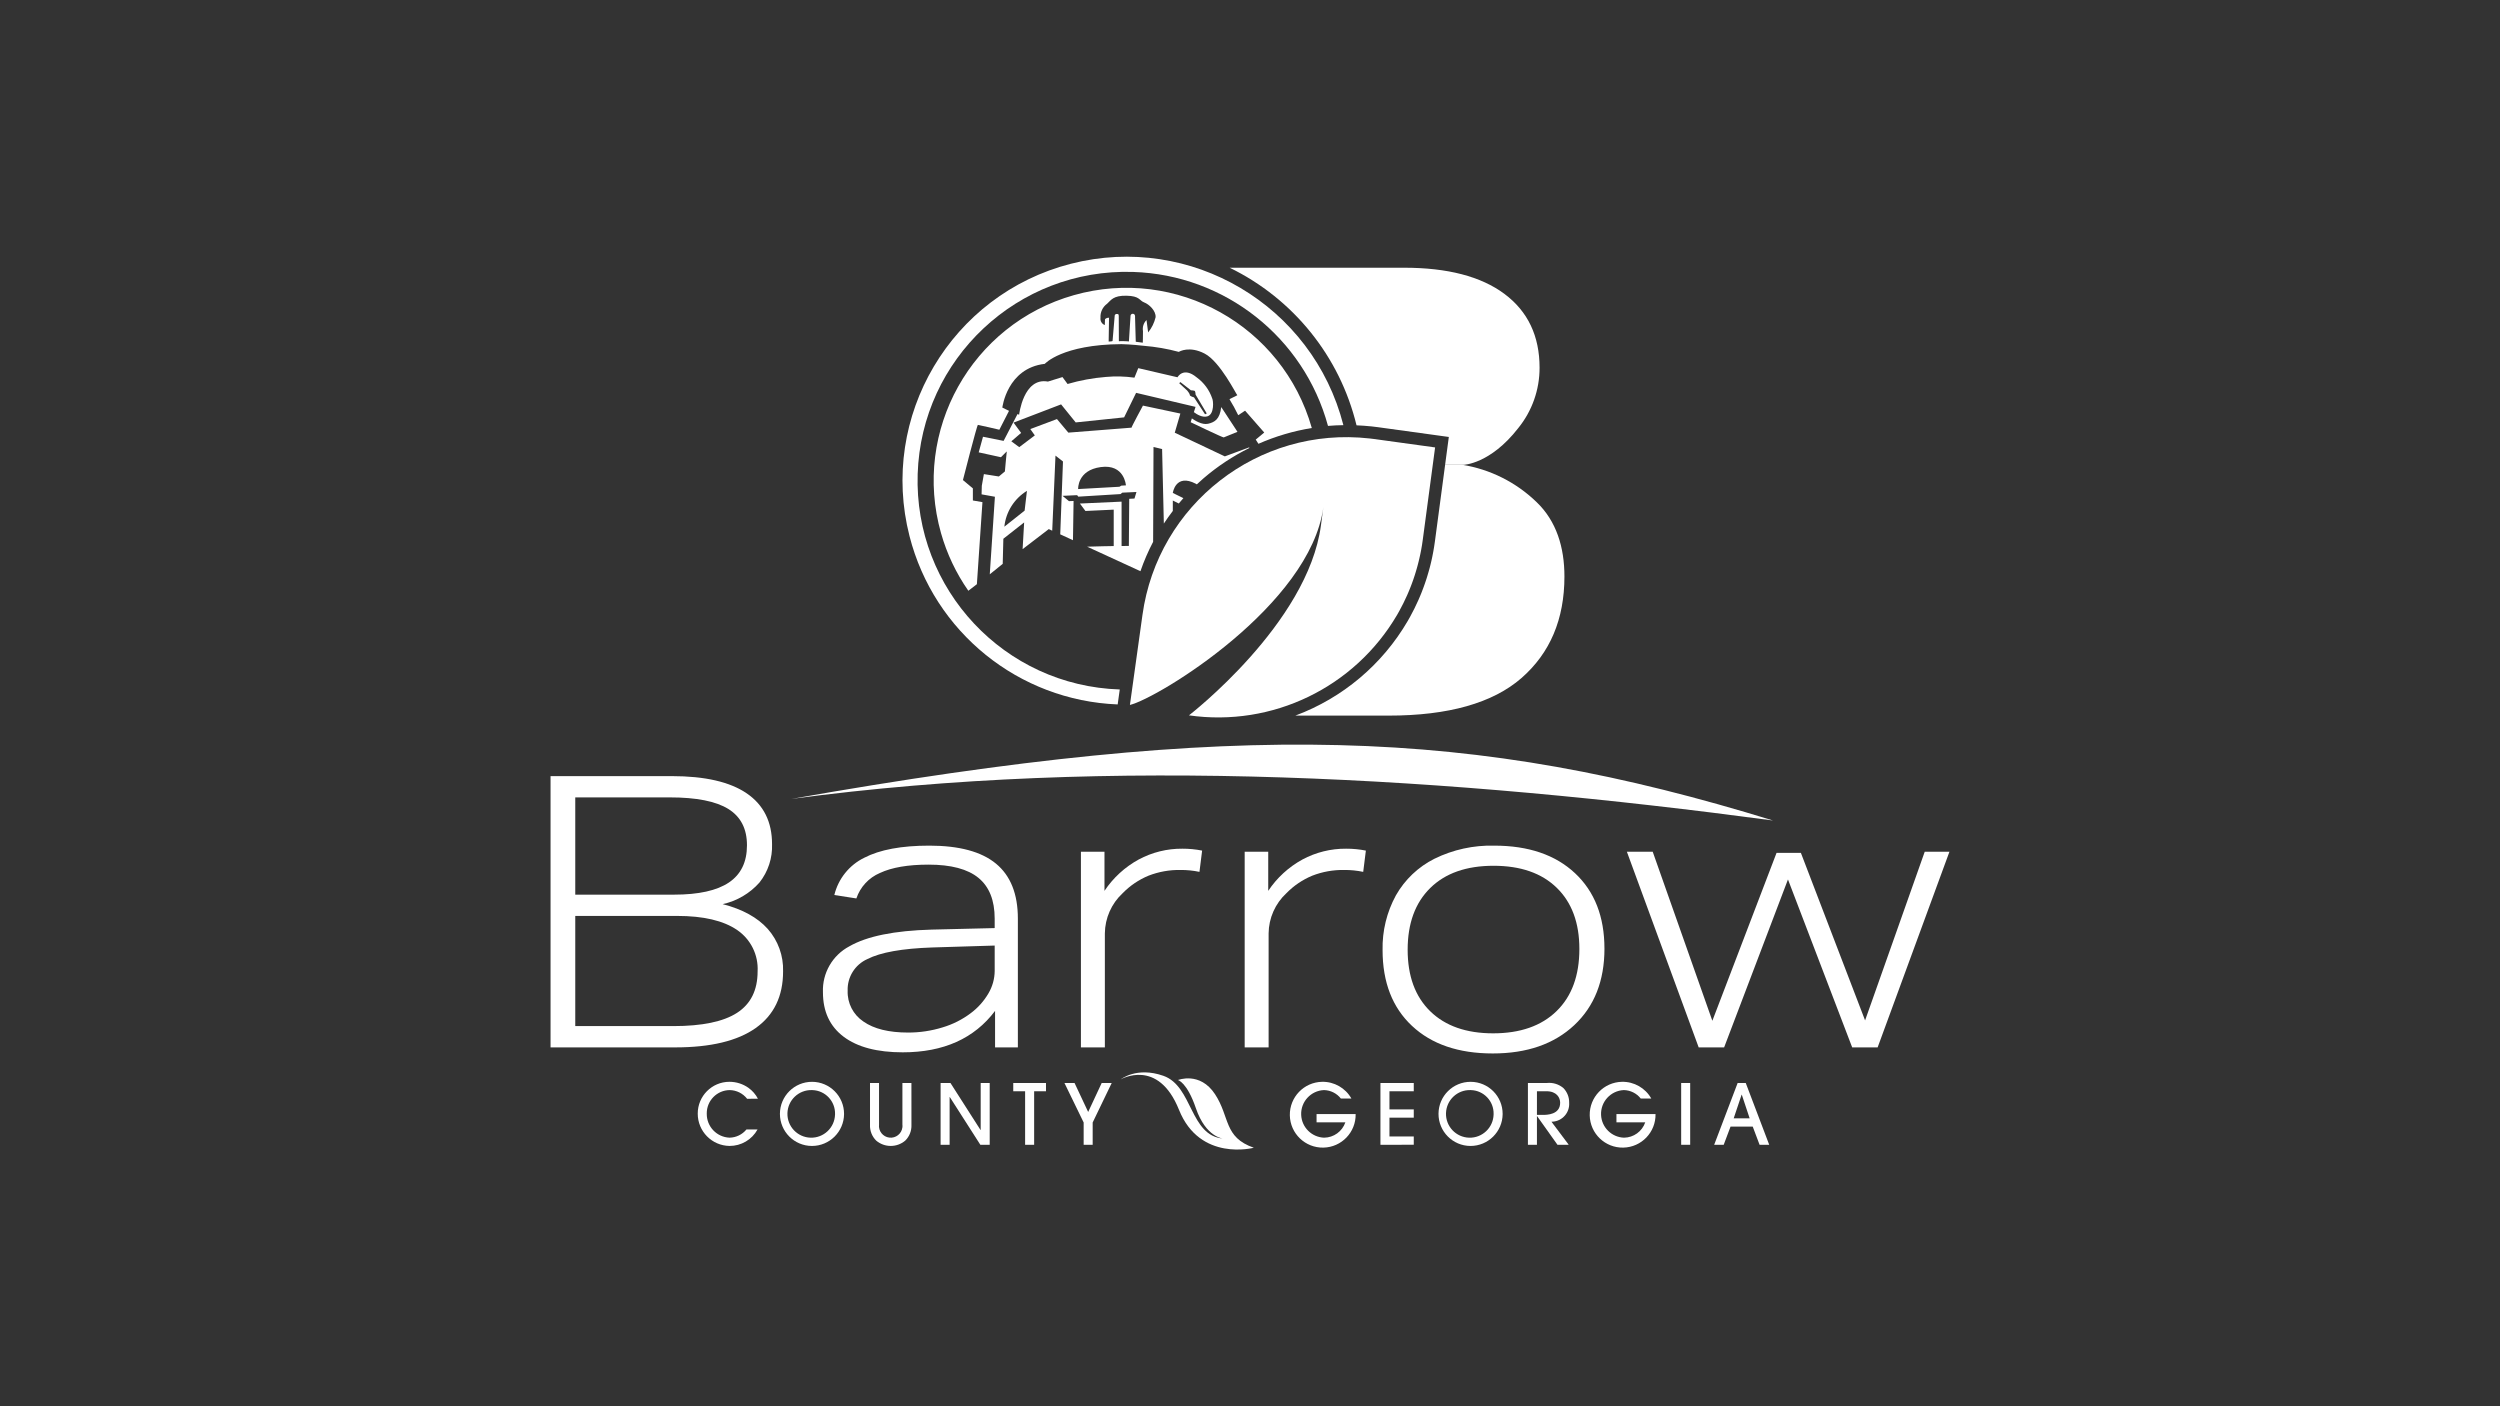 <?xml version="1.0" encoding="UTF-8" standalone="no"?><!DOCTYPE svg PUBLIC "-//W3C//DTD SVG 1.1//EN" "http://www.w3.org/Graphics/SVG/1.1/DTD/svg11.dtd"><svg width="100%" height="100%" viewBox="0 0 672 378" version="1.1" xmlns="http://www.w3.org/2000/svg" xmlns:xlink="http://www.w3.org/1999/xlink" xml:space="preserve" xmlns:serif="http://www.serif.com/" style="fill-rule:evenodd;clip-rule:evenodd;stroke-linejoin:round;stroke-miterlimit:2;"><rect x="0" y="0" width="672" height="378" fill="#333333" stroke="none"/><rect id="Page-2" serif:id="Page 2" x="0" y="0" width="672" height="378" style="fill:none;"/><g id="Layer-1" serif:id="Layer 1"><path d="M301.231,290.151c0,0 4.277,-3.51 11.482,-0.976c7.961,2.804 7.067,16.145 16.072,16.871c0,0 -4.66,-0.318 -7.332,-8.157c-2.389,-7.009 -4.826,-7.574 -4.826,-7.574c0,0 5.913,-2.375 9.972,3.807c4.061,6.181 2.292,11.561 10.429,14.392c0,0 -14.476,3.863 -20.116,-10.201c-5.64,-14.063 -15.683,-8.164 -15.683,-8.164" style="fill:#fff;fill-rule:nonzero;"/><path d="M200.822,295.349c-1.124,-1.443 -2.841,-2.301 -4.669,-2.333c-3.445,0.034 -6.21,2.855 -6.176,6.301c0.001,0.016 0.001,0.034 0.001,0.051c-0.039,3.452 2.68,6.306 6.129,6.436c1.761,-0.033 3.418,-0.838 4.534,-2.2l2.986,-0c-1.514,2.745 -4.408,4.441 -7.542,4.423c-4.742,-0.073 -8.545,-3.946 -8.531,-8.688c-0.015,-4.707 3.788,-8.536 8.495,-8.552l0.058,-0c1.818,0.004 3.589,0.569 5.073,1.617c1.072,0.765 1.949,1.773 2.558,2.94l-2.916,0.005Z" style="fill:#fff;fill-rule:nonzero;"/><path d="M218.24,293.015c-3.533,-0.101 -6.479,2.683 -6.578,6.216c-0.101,3.533 2.682,6.478 6.216,6.578c3.533,0.101 6.478,-2.683 6.578,-6.216c0.001,-0.037 0.002,-0.075 0.003,-0.113c0.1,-3.467 -2.628,-6.361 -6.097,-6.462c-0.04,-0.002 -0.081,-0.002 -0.122,-0.002m0,15.017c-4.76,-0.013 -8.609,-3.882 -8.597,-8.644c0.013,-4.76 3.882,-8.608 8.643,-8.596c4.76,0.012 8.609,3.882 8.597,8.643l0,0.022c-0.037,4.747 -3.896,8.577 -8.643,8.575" style="fill:#fff;fill-rule:nonzero;"/><path d="M244.997,302.353c0.072,1.595 -0.54,3.146 -1.684,4.261c-2.246,1.887 -5.524,1.887 -7.77,0c-1.144,-1.115 -1.756,-2.666 -1.684,-4.261l0,-11.25l2.424,0l0,11.178c-0.202,1.735 1.04,3.306 2.776,3.509c1.736,0.203 3.306,-1.041 3.509,-2.776c0.029,-0.243 0.029,-0.489 0,-0.733l0,-11.178l2.422,0l0.007,11.25Z" style="fill:#fff;fill-rule:nonzero;"/><path d="M263.518,307.719l-8.215,-12.84l-0.045,-0l-0,12.84l-2.426,-0l-0,-16.615l2.649,-0l8.082,12.638l0.045,-0l-0,-12.638l2.423,-0l-0,16.611l-2.513,0.004Z" style="fill:#fff;fill-rule:nonzero;"/><path d="M275.55,307.719l-0,-14.389l-3.188,-0l-0,-2.226l8.801,-0l-0,2.222l-3.187,-0l-0,14.389l-2.426,0.004Z" style="fill:#fff;fill-rule:nonzero;"/><path d="M291.286,307.719l0,-5.993l-5.162,-10.618l2.716,-0l3.659,7.789l3.635,-7.789l2.693,-0l-5.118,10.618l0,5.993l-2.423,-0Z" style="fill:#fff;fill-rule:nonzero;"/><path d="M360.423,295.282c-1.097,-1.395 -2.759,-2.226 -4.533,-2.267c-3.533,0.146 -6.279,3.128 -6.133,6.662c0.138,3.336 2.818,6.006 6.155,6.132c2.591,-0.023 4.884,-1.678 5.724,-4.13l-7.744,0l-0,-2.223l10.505,0c0.098,4.885 -3.783,8.925 -8.667,9.022c-4.885,0.099 -8.925,-3.782 -9.023,-8.667c-0.097,-4.884 3.782,-8.924 8.667,-9.022c3.253,-0.066 6.279,1.66 7.88,4.492l-2.831,0.001Z" style="fill:#fff;fill-rule:nonzero;"/><path d="M371.063,307.719l0,-16.615l8.957,-0l0,2.222l-6.533,-0l0,4.888l6.534,-0l-0,2.224l-6.534,-0l0,5.049l6.534,-0l-0,2.223l-8.957,0.009Z" style="fill:#fff;fill-rule:nonzero;"/><path d="M395.262,293.015c-3.533,-0.101 -6.479,2.683 -6.579,6.216c-0.1,3.534 2.683,6.478 6.217,6.579c3.533,0.101 6.478,-2.684 6.578,-6.216c0.001,-0.038 0.002,-0.075 0.002,-0.113c0.101,-3.469 -2.628,-6.361 -6.096,-6.464c-0.041,-0 -0.081,-0.002 -0.122,-0.002m-0,15.017c-4.761,-0.015 -8.606,-3.887 -8.591,-8.649c0.017,-4.76 3.889,-8.606 8.649,-8.59c4.76,0.015 8.607,3.887 8.59,8.649l-0,0.015c-0.036,4.75 -3.898,8.579 -8.648,8.575" style="fill:#fff;fill-rule:nonzero;"/><path d="M413.129,299.682l1.662,-0c0.988,-0 4.579,-0.045 4.579,-3.259c-0,-1.39 -0.942,-3.096 -3.681,-3.096l-2.558,-0l-0.002,6.355Zm5.522,8.037l-5.477,-7.699l-0.045,-0l-0,7.699l-2.424,-0l-0,-16.615l5.139,-0c1.602,-0.162 3.201,0.341 4.422,1.391c1.011,1.054 1.56,2.468 1.527,3.928c0.179,2.63 -1.809,4.906 -4.437,5.085c-0.109,0.007 -0.217,0.011 -0.327,0.011l4.649,6.195l-3.027,0.005Z" style="fill:#fff;fill-rule:nonzero;"/><path d="M441.031,295.282c-1.097,-1.395 -2.76,-2.226 -4.533,-2.267c-3.533,0.146 -6.28,3.128 -6.133,6.662c0.138,3.336 2.817,6.006 6.155,6.132c2.59,-0.023 4.884,-1.678 5.723,-4.13l-7.743,0l0,-2.223l10.505,0c0.097,4.885 -3.784,8.925 -8.668,9.022c-4.885,0.099 -8.924,-3.782 -9.022,-8.667c-0.098,-4.884 3.782,-8.924 8.667,-9.022c3.252,-0.066 6.278,1.66 7.879,4.492l-2.83,0.001Z" style="fill:#fff;fill-rule:nonzero;"/><rect x="451.898" y="291.107" width="2.423" height="16.611" style="fill:#fff;"/><path d="M470.304,300.603l-2.111,-6.353l-0.045,0l-2.131,6.353l4.287,0Zm2.671,7.115l-1.842,-4.887l-5.964,0l-1.84,4.887l-2.56,0l6.308,-16.611l2.179,0l6.307,16.611l-2.588,0Z" style="fill:#fff;fill-rule:nonzero;"/><path d="M180.975,275.815c7.762,0 13.48,-1.19 17.156,-3.573c3.676,-2.382 5.514,-6.093 5.515,-11.131c0.24,-4.421 -1.853,-8.645 -5.515,-11.132c-3.676,-2.519 -9.054,-3.779 -16.136,-3.779l-27.364,0l-0,29.615l26.344,0Zm0.204,-35.334c6.601,0 11.52,-1.09 14.756,-3.268c3.236,-2.178 4.853,-5.514 4.851,-10.008c-0,-4.429 -1.668,-7.68 -5.005,-9.753c-3.336,-2.074 -8.578,-3.112 -15.725,-3.114l-25.425,0l-0,26.144l26.548,-0.001Zm-33.19,41.054l-0,-72.916l32.577,0c8.919,0 15.642,1.549 20.17,4.646c4.527,3.098 6.791,7.642 6.79,13.632c0.14,3.731 -1.055,7.388 -3.371,10.314c-2.602,2.94 -6.069,4.978 -9.902,5.822c5.311,1.362 9.344,3.577 12.102,6.642c2.788,3.146 4.267,7.238 4.136,11.438c-0,6.673 -2.452,11.744 -7.354,15.217c-4.902,3.471 -12.119,5.208 -21.65,5.208l-33.498,-0.003Z" style="fill:#fff;fill-rule:nonzero;"/><path d="M267.37,254.166l-16.748,0.511c-8.106,0.272 -13.926,1.311 -17.462,3.115c-3.345,1.49 -5.447,4.864 -5.311,8.523c-0.12,3.306 1.485,6.438 4.238,8.273c2.825,1.974 6.825,2.962 12,2.962c3.133,0.009 6.248,-0.456 9.241,-1.379c2.746,-0.811 5.323,-2.108 7.608,-3.831c1.925,-1.432 3.54,-3.238 4.749,-5.311c1.082,-1.825 1.664,-3.903 1.685,-6.025l0,-6.838Zm0.103,27.369l0,-9.804c-5.583,7.422 -13.856,11.133 -24.818,11.133c-6.877,-0 -12.17,-1.396 -15.88,-4.188c-3.711,-2.791 -5.566,-6.774 -5.566,-11.947c-0.214,-5.143 2.547,-9.952 7.098,-12.358c4.732,-2.722 12.101,-4.219 22.108,-4.493l16.954,-0.408l0,-2.554c0,-4.901 -1.447,-8.544 -4.341,-10.927c-2.893,-2.384 -7.371,-3.575 -13.433,-3.576c-5.516,-0 -9.872,0.748 -13.071,2.246c-2.992,1.271 -5.296,3.761 -6.331,6.842l-5.924,-0.918c1.054,-4.363 3.994,-8.031 8.022,-10.009c4.188,-2.179 10.026,-3.268 17.516,-3.268c8.033,-0 14.007,1.616 17.923,4.85c3.915,3.234 5.873,8.153 5.873,14.758l0,34.62l-6.13,0.001Z" style="fill:#fff;fill-rule:nonzero;"/><path d="M290.552,281.535l-0,-52.592l6.331,-0l-0,10.52c2.337,-3.511 5.491,-6.403 9.191,-8.425c3.609,-1.94 7.648,-2.941 11.745,-2.91c1.783,-0.005 3.561,0.166 5.311,0.511l-0.715,5.719c-1.678,-0.352 -3.39,-0.523 -5.106,-0.511c-2.932,-0.049 -5.845,0.471 -8.578,1.532c-2.609,1.081 -4.971,2.678 -6.946,4.697c-3.021,2.794 -4.757,6.709 -4.798,10.824l-0,30.638l-6.435,-0.003Z" style="fill:#fff;fill-rule:nonzero;"/><path d="M334.569,281.535l0,-52.592l6.331,-0l0,10.52c2.336,-3.511 5.489,-6.403 9.19,-8.425c3.609,-1.94 7.648,-2.941 11.746,-2.91c1.782,-0.005 3.56,0.166 5.309,0.511l-0.713,5.719c-1.679,-0.352 -3.391,-0.523 -5.106,-0.511c-2.933,-0.049 -5.846,0.471 -8.58,1.532c-2.609,1.081 -4.971,2.678 -6.946,4.697c-3.02,2.794 -4.756,6.71 -4.797,10.824l0,30.638l-6.434,-0.003Z" style="fill:#fff;fill-rule:nonzero;"/><path d="M424.536,255.085c0,-7.011 -2.024,-12.492 -6.075,-16.442c-4.05,-3.952 -9.719,-5.925 -17.005,-5.923c-7.285,-0 -12.953,1.991 -17.002,5.973c-4.05,3.983 -6.075,9.515 -6.077,16.597c0,7.081 2.025,12.596 6.077,16.545c4.051,3.949 9.684,5.924 16.899,5.924c7.286,-0 12.971,-1.992 17.055,-5.976c4.085,-3.982 6.127,-9.549 6.128,-16.696m6.743,-0.106c0,8.649 -2.706,15.508 -8.118,20.58c-5.412,5.071 -12.714,7.607 -21.905,7.607c-9.193,-0 -16.426,-2.468 -21.702,-7.403c-5.276,-4.936 -7.915,-11.728 -7.917,-20.374c-0.113,-5.13 1.12,-10.2 3.574,-14.705c2.401,-4.242 6.01,-7.671 10.366,-9.856c4.998,-2.456 10.517,-3.665 16.083,-3.523c9.192,-0 16.426,2.467 21.7,7.403c5.276,4.937 7.914,11.693 7.916,20.271" style="fill:#fff;fill-rule:nonzero;"/><path d="M497.866,281.534l-17.26,-45.14l-17.159,45.14l-6.843,0l-19.301,-52.595l6.944,0l16.033,45.447l17.259,-45.139l6.537,0l17.259,45.037l16.034,-45.343l6.643,0l-19.303,52.594l-6.843,-0.001Z" style="fill:#fff;fill-rule:nonzero;"/><path d="M212.723,214.752c86.376,-11.569 177.49,-5.772 263.868,5.799c-80.658,-24.871 -142.493,-27.232 -263.868,-5.799" style="fill:#fff;"/><path d="M404.404,79.004c-6.291,-4.692 -15.29,-7.04 -26.997,-7.04l-46.878,0c17.114,8.333 29.619,23.866 34.106,42.365c1.287,0.055 2.574,0.136 3.858,0.273l0.059,0c0.614,0.067 1.229,0.138 1.842,0.225l15.807,2.18l3.243,0.448l-0.434,3.246l-0.566,4.241l4.982,0c0,0 7.145,-0.186 14.666,-9.852c3.728,-4.59 5.757,-10.328 5.743,-16.242c0,-8.535 -3.147,-15.15 -9.44,-19.845" style="fill:#fff;fill-rule:nonzero;"/><path d="M413.023,134.959c-5.489,-5.323 -12.484,-8.828 -20.034,-10.036l-4.538,-0l-2.743,20.577c-0.063,0.469 -0.132,0.935 -0.207,1.399l-0.053,0.33l-0.027,0.153c-0.05,0.303 -0.103,0.602 -0.156,0.903l-0.094,0.502l-0.014,0.072c-0.053,0.271 -0.106,0.539 -0.161,0.808c-0.041,0.198 -0.082,0.397 -0.125,0.597c-0.058,0.258 -0.115,0.513 -0.175,0.773c-0.048,0.201 -0.094,0.403 -0.144,0.603c-0.059,0.251 -0.125,0.501 -0.19,0.752l-0.037,0.149c-0.038,0.151 -0.077,0.303 -0.125,0.453c-0.062,0.229 -0.125,0.457 -0.192,0.684l-0.026,0.092c-0.103,0.358 -0.207,0.712 -0.315,1.068l-0.046,0.152c-0.058,0.188 -0.115,0.376 -0.173,0.56c-0.06,0.184 -0.125,0.388 -0.192,0.581l-0.05,0.143l-0.041,0.126l-0.145,0.43c-0.087,0.25 -0.178,0.501 -0.274,0.771l-0.178,0.485c-0.096,0.26 -0.195,0.519 -0.296,0.777l-0.173,0.447c-0.11,0.271 -0.219,0.545 -0.332,0.815l-0.107,0.251l-0.038,0.091c-0.126,0.302 -0.251,0.6 -0.386,0.896l-0.028,0.061c-0.653,1.469 -1.379,2.933 -2.163,4.352l-0.027,0.051c-0.193,0.351 -0.391,0.699 -0.604,1.068c-6.831,11.725 -17.512,20.722 -30.227,25.462l25.123,-0c15.948,-0 27.951,-3.364 35.657,-10.09c7.706,-6.728 11.555,-15.829 11.555,-27.305c-0,-7.863 -2.163,-14.906 -7.498,-20.008" style="fill:#fff;fill-rule:nonzero;"/><path d="M301.422,130.539l-0.516,0.3l-11.102,0.62c-0,0 -0.279,-5.056 6.097,-5.912c6.375,-0.856 6.742,4.918 6.742,4.918l-1.221,0.073Zm-26.005,6.719l-5.447,4.32c0.415,-3.982 2.66,-7.544 6.073,-9.637l-0.626,5.317Zm41.87,-34.552l2.842,2.21c0.32,-0.002 0.639,0.04 0.947,0.126c0.292,0.125 0.292,1.02 0.292,1.02l3.009,5.078l-0.462,0.218l-2.963,-4.543c-0,0 -1.141,-0.292 -1.141,-0.656c-0,-0.365 -0.704,-1.19 -0.704,-1.19l-2.139,-1.968l0.319,-0.295Zm-25.08,44.236l14.344,6.596c0.938,-2.713 2.078,-5.353 3.409,-7.897l0.104,-25.496l2.309,0.559l0.467,20.032c0.76,-1.161 1.569,-2.289 2.412,-3.394l-0,-2.801l1.605,0.801c0.405,-0.486 0.814,-0.97 1.236,-1.443l-2.841,-1.394c-0,0 0.709,-5.333 6.176,-2.478c0.098,0.052 0.186,0.112 0.28,0.167c0.6,-0.561 1.21,-1.112 1.832,-1.651c3.731,-3.201 7.848,-5.925 12.254,-8.106l-0,-0.19l-6.56,2.429l-13.457,-6.364l1.504,-5.149l-10.057,-2.138c-0,0 -3.206,5.928 -3.061,5.928c0.146,0.001 -16.993,1.337 -16.993,1.337l-3.061,-3.645l-7.16,2.688l1.21,1.704l-4.189,3.162l-2.123,-1.577l2.632,-2.255l-2.041,-2.77l12.785,-4.9l3.923,4.851l13.02,-1.36l3.219,-6.591l15.978,3.772l-0.452,1.416c0.752,0.566 2.339,1.576 3.701,1.11c1.848,-0.626 1.531,-4.202 1.24,-4.762c-0.765,-2.285 -2.226,-4.274 -4.178,-5.687c-3.595,-2.988 -5.161,-0.036 -5.161,-0.036l-10.546,-2.452l-1.03,2.557c-2.538,-0.363 -5.111,-0.428 -7.664,-0.194c-3.493,0.277 -6.949,0.912 -10.312,1.895c-0.025,0 -0.702,-0.935 -1.366,-1.859l-3.912,1.211c-6.594,-1.202 -7.742,8.91 -7.742,8.91l-0.426,-0.187l-3.746,7.22l-5.539,-1.112l-1.154,4.194l5.983,1.309c-0,0 1.603,-1.622 1.566,-1.55c-0.036,0.073 -0.51,5.375 -0.51,5.375l-1.622,1.349l-4.025,-0.637l-0.558,3.142l-0.061,2.299l3.583,0.644l-1.379,20.85l3.479,-2.812l0.171,-6.746l5.589,-4.387l-0.414,7.182l7.034,-5.391l0.925,0.427l0.878,-20.18l2.014,1.583l-0.736,19.58l3.422,1.573l0.163,-10.545l-1.239,0.049l-1.723,-1.428l3.917,-0.182l0.31,0.401l11.35,-0.692l0.473,-0.382l3.815,-0.179l-0.53,1.762l-1.414,0.072l-0.097,12.659l-1.956,0.027l-0,-11.927l-11.205,0.51l1.487,1.999l7.604,-0.359l-0,9.788c-0,0 -5.292,0.082 -7.156,0.168" style="fill:#fff;fill-rule:nonzero;"/><path d="M297.577,81.656c1.056,-0.964 1.649,-2.241 5.238,-2.168c3.589,0.072 3.408,1.302 4.737,1.803c1.33,0.501 3.206,2.256 3.071,3.99c-0.351,1.492 -1.036,2.885 -2.006,4.072l-0.436,-3.325c-0.783,0.775 -1.136,1.883 -0.949,2.969c0.019,1.203 -0.052,3.116 -0.052,3.116l-1.887,-0.251l-0.192,-6.586c0,-0 0.117,-0.847 -0.501,-0.92c-0.323,-0.07 -0.641,0.135 -0.711,0.458l0,0.007l-0.437,6.959c0,-0 -0.792,-0.083 -1.429,-0.083c-0.636,-0 -1.274,0.009 -1.274,0.009c0,-0 -0.011,-6.322 -0.028,-6.75c-0.018,-0.427 -0.038,-0.565 -0.52,-0.565c-0.259,-0.023 -0.496,0.142 -0.565,0.392c0,-0 -0.592,6.778 -0.582,6.879c0.009,0.1 -1.048,0.145 -1.048,0.145l0.099,-6.403c-0.878,-0 -1.083,0.436 -1.083,0.436l-0.055,1.539c-0.787,-0.297 -1.267,-1.098 -1.157,-1.931c-0.105,-1.487 0.563,-2.923 1.769,-3.8m-36.073,49.628l-2.673,-2.235c0,-0 3.782,-14.834 4.025,-14.834c0.243,-0 5.766,1.306 5.766,1.306l2.598,-5.078l-1.797,-0.877c0,-0 1.263,-10.591 11.417,-11.758c0,-0 4.616,-5.198 20.599,-5.296c0.251,-0 2.645,0.061 6.074,0.454c3.16,0.257 6.289,0.802 9.348,1.629c0.197,-0.125 2.862,-1.654 6.927,0.449c4.227,2.186 8.6,11.174 8.795,11.174c0.195,-0 -2.283,1.118 -2.091,1.118c0.854,1.383 1.632,2.81 2.334,4.275l1.847,-1.214l5.15,5.878l-2.284,1.895l0.725,1.129c4.583,-2.016 9.403,-3.442 14.344,-4.244c-7.802,-27.523 -36.437,-43.511 -63.961,-35.709c-27.522,7.802 -43.51,36.438 -35.708,63.961c1.57,5.538 4.052,10.775 7.344,15.498l2.299,-1.763l1.495,-22.059l-2.573,-0.444l0,-3.255Z" style="fill:#fff;fill-rule:nonzero;"/><path d="M300.473,189.045l0.518,-3.716c-30.993,-0.992 -55.313,-26.921 -54.321,-57.912c0.992,-30.993 26.92,-55.313 57.912,-54.321c24.659,0.789 45.912,17.581 52.383,41.387c1.371,-0.125 2.75,-0.18 4.137,-0.204c-8.243,-32.203 -41.032,-51.628 -73.235,-43.384c-32.205,8.243 -51.628,41.031 -43.385,73.235c6.6,25.788 29.356,44.177 55.955,45.219l0.036,-0.304Z" style="fill:#fff;fill-rule:nonzero;"/><path d="M369.949,118.086l15.807,2.181l-3.311,24.798c-0.058,0.441 -0.122,0.881 -0.192,1.319c-0.025,0.153 -0.051,0.305 -0.077,0.458c-0.047,0.284 -0.095,0.568 -0.148,0.853c-0.032,0.179 -0.067,0.359 -0.102,0.537c-0.049,0.25 -0.1,0.504 -0.153,0.761c-0.038,0.189 -0.078,0.376 -0.125,0.564c-0.053,0.243 -0.107,0.485 -0.164,0.726c-0.045,0.191 -0.089,0.376 -0.136,0.572c-0.058,0.237 -0.125,0.472 -0.18,0.71c-0.049,0.189 -0.096,0.375 -0.148,0.567c-0.065,0.251 -0.135,0.488 -0.204,0.731c-0.096,0.334 -0.194,0.668 -0.297,1.002c-0.069,0.225 -0.136,0.45 -0.207,0.672c-0.07,0.224 -0.15,0.457 -0.225,0.684c-0.059,0.176 -0.116,0.35 -0.177,0.523c-0.083,0.238 -0.167,0.473 -0.251,0.709c-0.059,0.159 -0.115,0.319 -0.174,0.476c-0.091,0.246 -0.183,0.49 -0.278,0.733l-0.166,0.42c-0.103,0.258 -0.205,0.514 -0.313,0.77c-0.046,0.11 -0.092,0.217 -0.138,0.327c-0.125,0.282 -0.24,0.565 -0.364,0.845l-0.026,0.055c-0.623,1.404 -1.304,2.775 -2.04,4.11l-0.025,0.047c-0.183,0.334 -0.369,0.663 -0.558,0.987l-0.013,0.021c-11.427,19.554 -33.552,30.245 -55.973,27.047c0,-0 31.948,-24.616 35.471,-51.024l0.666,-4.964c-3.532,26.412 -44.371,51.34 -52.007,53.192l3.371,-24.177c4.101,-29.76 31.188,-50.818 61.041,-47.455l0.064,0.006c0.58,0.061 1.161,0.125 1.744,0.212" style="fill:#fff;fill-rule:nonzero;"/><path d="M324.713,113.908c-1.617,0.376 -3.654,-0.949 -4.337,-1.44l-0.327,1.027c-0,0 8.697,4.178 8.89,4.082c0.193,-0.097 3.693,-1.504 3.693,-1.504l-4.364,-6.657c-0.393,3.3 -1.755,4.074 -3.555,4.494" style="fill:#fff;fill-rule:nonzero;"/></g></svg>